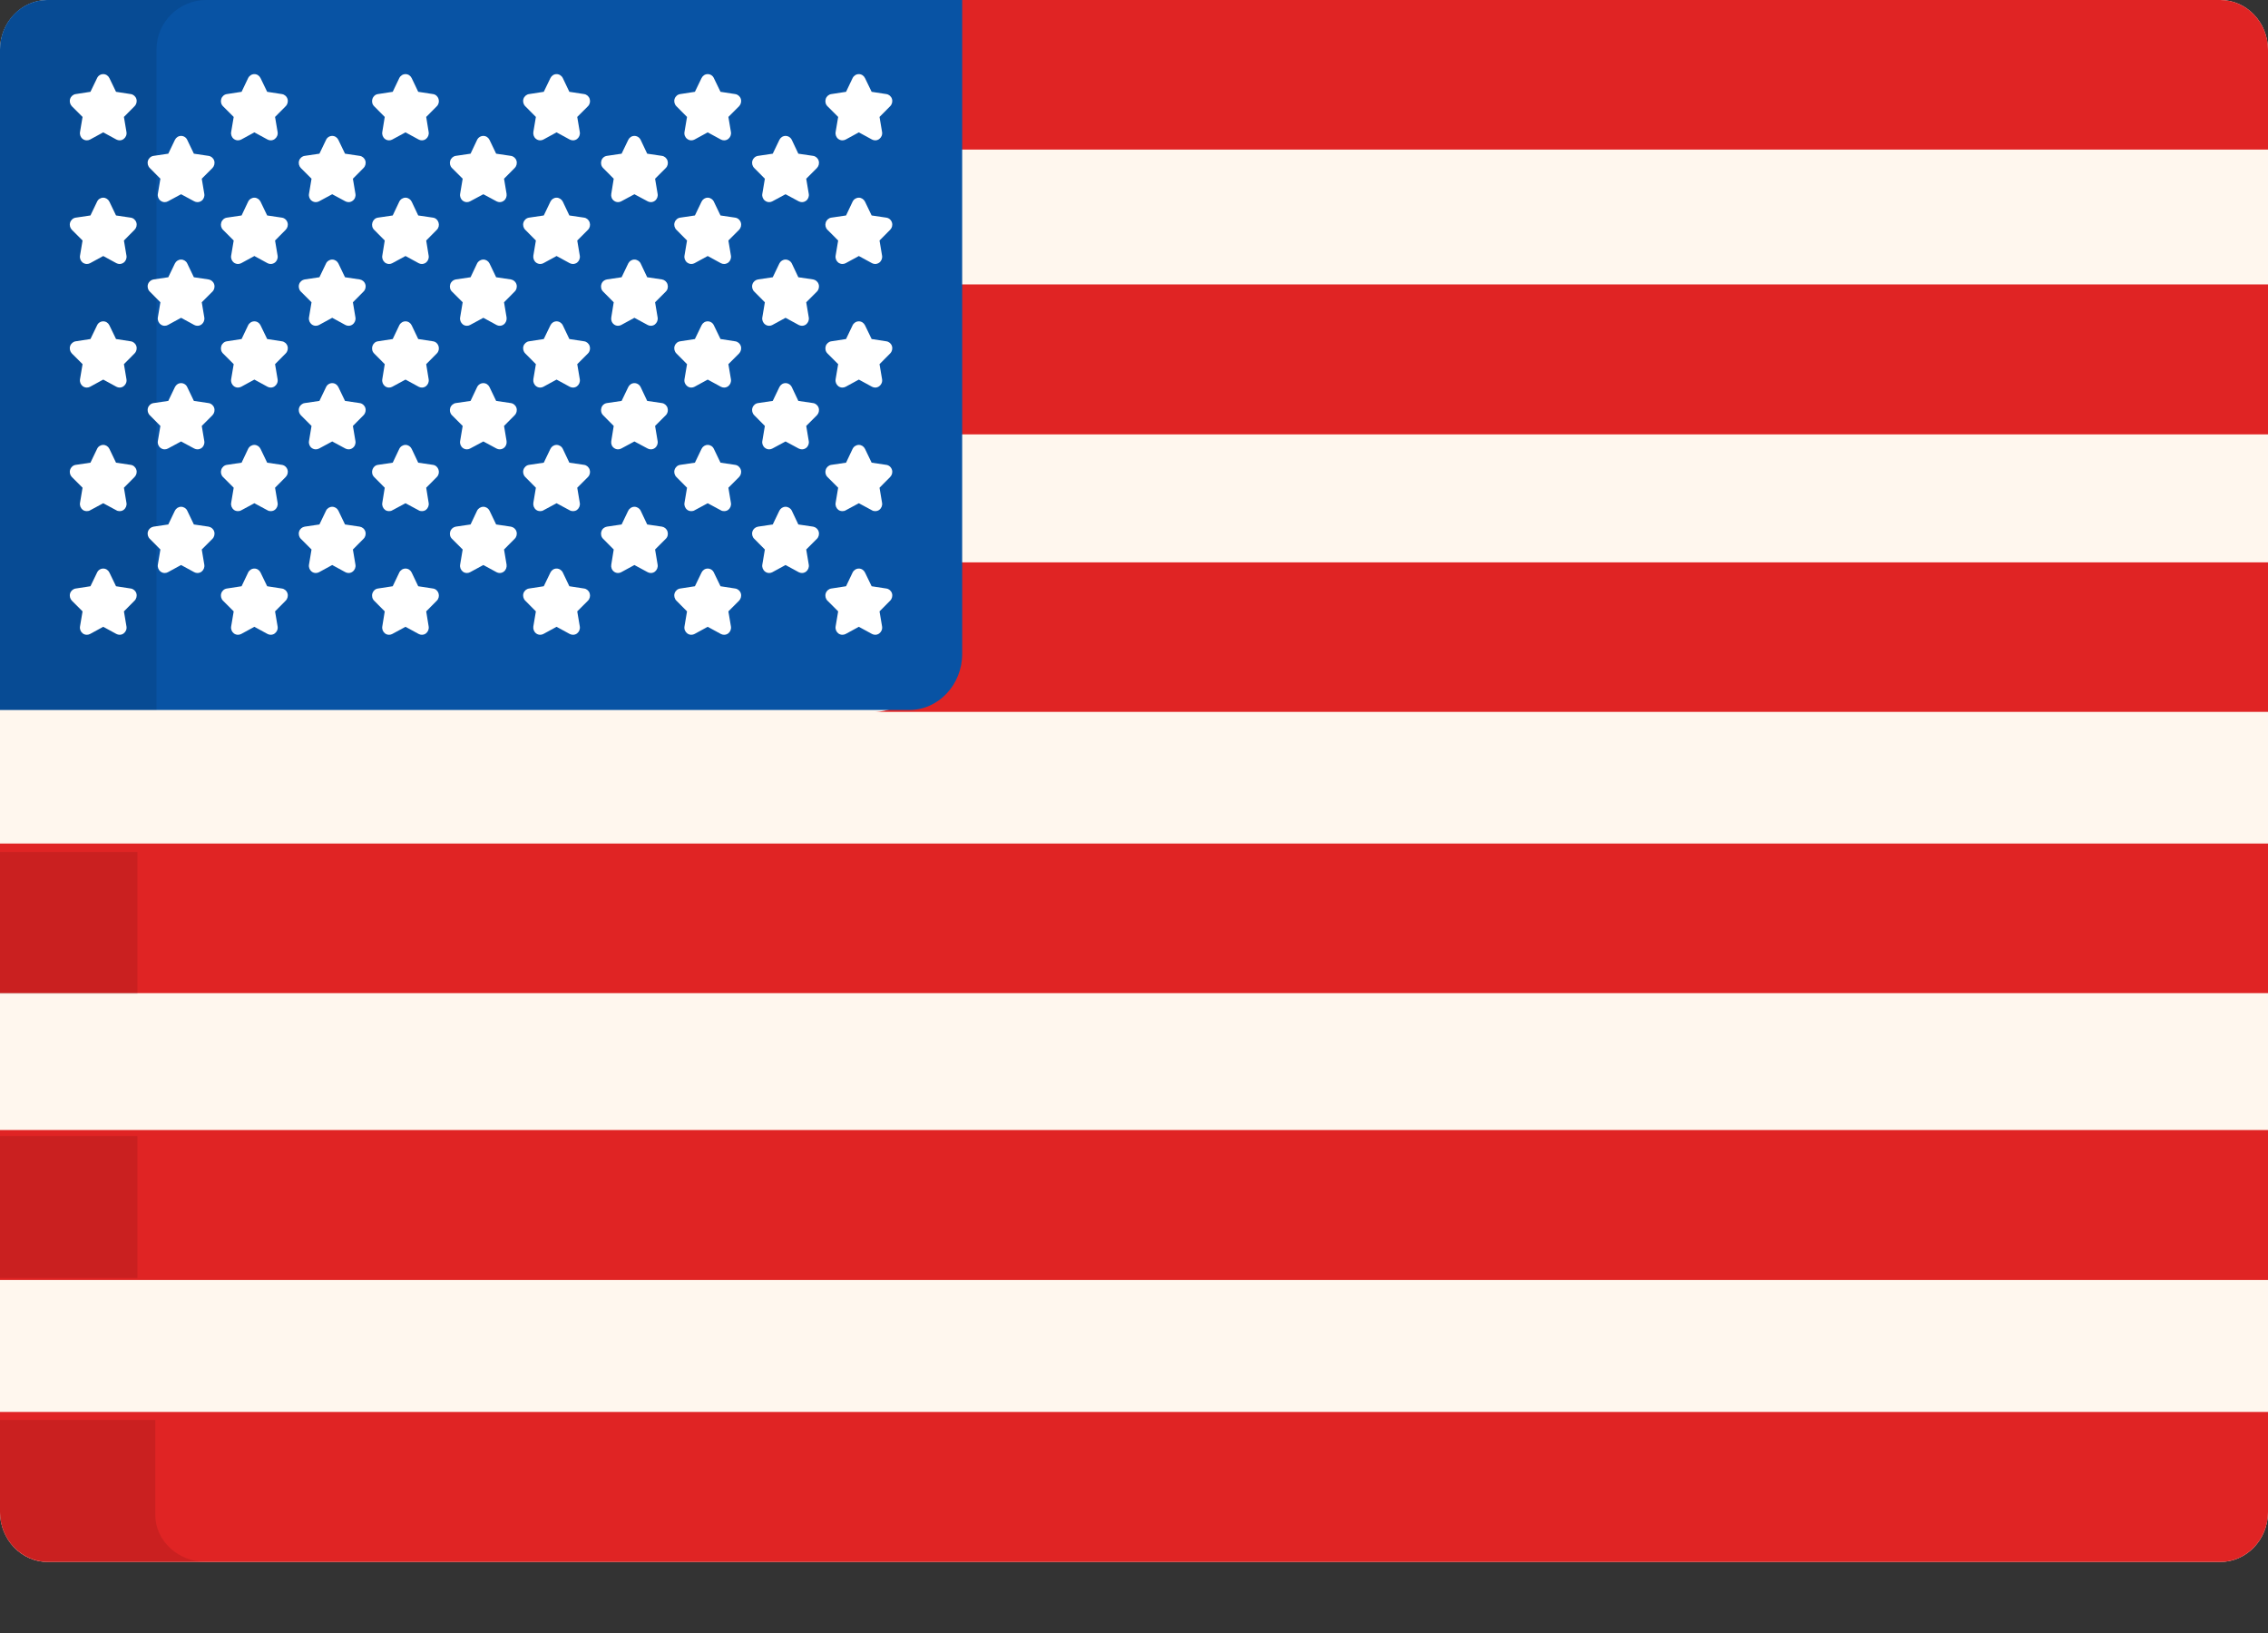 <?xml version="1.0" encoding="UTF-8"?>
<svg width="25px" height="18px" viewBox="0 0 25 18" version="1.1" xmlns="http://www.w3.org/2000/svg" xmlns:xlink="http://www.w3.org/1999/xlink">
    <rect x="0" y="0" width="25" height="18" fill="#333333" stroke="none"/>
    <!-- Generator: Sketch 50.2 (55047) - http://www.bohemiancoding.com/sketch -->
    <title>Group 12</title>
    <desc>Created with Sketch.</desc>
    <defs></defs>
    <g id="Page-1" stroke="none" stroke-width="1" fill="none" fill-rule="evenodd">
        <g id="Desktop-Copy-6" transform="translate(-1091, -626)" fill-rule="nonzero">
            <g id="Group-12" transform="translate(1091, 626)">
                <g id="united-states">
                    <path d="M25,16.668 C25,16.97 24.763,17.217 24.474,17.217 L0.526,17.217 C0.237,17.217 0,16.97 0,16.668 L0,0.549 C0,0.247 0.237,0 0.526,0 L24.474,0 C24.763,0 25,0.247 25,0.549 L25,16.668 Z" id="Shape" fill="#FFF7EE"></path>
                    <g id="Group" fill="#E02424">
                        <path d="M24.474,0 L10.223,0 L10.223,1.649 L25,1.649 L25,0.547 C25,0.246 24.763,0 24.474,0 Z" id="Shape"></path>
                        <path d="M10.223,6.198 L10.223,7.227 C10.223,7.568 9.956,7.847 9.63,7.847 L25,7.847 L25,6.199 L10.223,6.199 L10.223,6.198 Z" id="Shape"></path>
                        <rect id="Rectangle-path" x="0" y="9.298" width="25" height="1.649"></rect>
                    </g>
                    <rect id="Rectangle-path" fill="#000000" opacity="0.1" x="0" y="9.391" width="1.515" height="1.565"></rect>
                    <g id="Group" transform="translate(0, 3.13)" fill="#E02424">
                        <rect id="Rectangle-path" x="0" y="9.326" width="25" height="1.653"></rect>
                        <path d="M25,13.539 L25,12.433 L0,12.433 L0,13.539 C0,13.84 0.237,14.087 0.526,14.087 L24.474,14.087 C24.763,14.087 25,13.84 25,13.539 Z" id="Shape"></path>
                        <rect id="Rectangle-path" x="10.223" y="0.005" width="14.777" height="1.653"></rect>
                    </g>
                    <path d="M0.518,0 C0.233,0 0,0.245 0,0.545 L0,7.826 L10.023,7.826 C10.344,7.826 10.606,7.548 10.606,7.208 L10.606,0 L0.518,0 Z" id="Shape" fill="#0853A4"></path>
                    <path d="M2.273,0 L0.548,0 C0.246,0 0,0.245 0,0.545 L0,7.826 L1.725,7.826 L1.725,0.545 C1.725,0.245 1.972,0 2.273,0 Z" id="Shape" fill="#000000" opacity="0.1"></path>
                    <g id="Group" transform="translate(0.758, 0.783)" fill="#FFFFFF">
                        <path d="M1.419,1.445 C1.407,1.445 1.394,1.442 1.383,1.436 L1.238,1.358 L1.093,1.436 C1.082,1.442 1.07,1.445 1.057,1.445 C1.042,1.445 1.026,1.44 1.013,1.43 C0.989,1.413 0.977,1.383 0.982,1.354 L1.01,1.187 L0.893,1.069 C0.872,1.048 0.864,1.017 0.873,0.988 C0.882,0.96 0.906,0.939 0.935,0.935 L1.097,0.911 L1.17,0.759 C1.183,0.732 1.209,0.715 1.238,0.715 C1.267,0.715 1.294,0.732 1.306,0.759 L1.379,0.911 L1.541,0.935 C1.57,0.939 1.594,0.96 1.603,0.988 C1.612,1.017 1.604,1.048 1.584,1.069 L1.466,1.187 L1.494,1.354 C1.499,1.383 1.487,1.413 1.464,1.43 C1.45,1.44 1.435,1.445 1.419,1.445 Z" id="Shape"></path>
                        <path d="M1.419,2.808 C1.407,2.808 1.394,2.805 1.383,2.799 L1.238,2.72 L1.093,2.799 C1.082,2.805 1.07,2.808 1.057,2.808 C1.042,2.808 1.026,2.803 1.013,2.793 C0.989,2.775 0.977,2.745 0.982,2.716 L1.01,2.549 L0.893,2.431 C0.872,2.411 0.864,2.379 0.873,2.351 C0.882,2.322 0.906,2.302 0.935,2.297 L1.097,2.273 L1.17,2.121 C1.183,2.095 1.209,2.078 1.238,2.078 C1.267,2.078 1.294,2.095 1.306,2.121 L1.379,2.273 L1.541,2.297 C1.57,2.302 1.594,2.322 1.603,2.351 C1.612,2.379 1.604,2.411 1.584,2.431 L1.466,2.549 L1.494,2.716 C1.499,2.745 1.487,2.775 1.464,2.793 C1.45,2.803 1.435,2.808 1.419,2.808 Z" id="Shape"></path>
                        <path d="M1.419,4.17 C1.407,4.17 1.394,4.167 1.383,4.161 L1.238,4.083 L1.093,4.161 C1.082,4.167 1.07,4.17 1.057,4.17 C1.042,4.17 1.026,4.165 1.013,4.155 C0.989,4.138 0.977,4.108 0.982,4.079 L1.01,3.912 L0.893,3.794 C0.872,3.773 0.864,3.742 0.873,3.713 C0.882,3.685 0.906,3.664 0.935,3.66 L1.097,3.636 L1.17,3.484 C1.183,3.457 1.209,3.44 1.238,3.44 C1.267,3.44 1.294,3.457 1.306,3.484 L1.379,3.636 L1.541,3.66 C1.57,3.664 1.594,3.685 1.603,3.713 C1.612,3.742 1.604,3.773 1.584,3.794 L1.466,3.912 L1.494,4.079 C1.499,4.108 1.487,4.138 1.464,4.155 C1.45,4.165 1.435,4.17 1.419,4.17 Z" id="Shape"></path>
                        <path d="M1.419,5.533 C1.407,5.533 1.394,5.53 1.383,5.524 L1.238,5.445 L1.093,5.524 C1.082,5.53 1.07,5.533 1.057,5.533 C1.042,5.533 1.026,5.528 1.013,5.518 C0.989,5.5 0.977,5.47 0.982,5.441 L1.01,5.274 L0.893,5.156 C0.872,5.136 0.864,5.104 0.873,5.076 C0.882,5.047 0.906,5.027 0.935,5.022 L1.097,4.998 L1.17,4.846 C1.183,4.82 1.209,4.803 1.238,4.803 C1.267,4.803 1.294,4.82 1.306,4.846 L1.379,4.998 L1.541,5.022 C1.57,5.027 1.594,5.047 1.603,5.076 C1.612,5.104 1.604,5.136 1.584,5.156 L1.466,5.274 L1.494,5.441 C1.499,5.47 1.487,5.5 1.464,5.518 C1.45,5.528 1.435,5.533 1.419,5.533 Z" id="Shape"></path>
                        <path d="M0.561,0.764 C0.549,0.764 0.536,0.761 0.525,0.755 L0.38,0.676 L0.235,0.755 C0.224,0.761 0.211,0.764 0.199,0.764 C0.183,0.764 0.168,0.759 0.154,0.749 C0.131,0.732 0.119,0.702 0.124,0.672 L0.152,0.506 L0.034,0.388 C0.014,0.367 0.006,0.336 0.015,0.307 C0.024,0.279 0.048,0.258 0.077,0.254 L0.239,0.229 L0.312,0.078 C0.324,0.051 0.351,0.034 0.38,0.034 C0.409,0.034 0.435,0.051 0.448,0.078 L0.521,0.229 L0.683,0.254 C0.712,0.258 0.736,0.279 0.745,0.307 C0.754,0.336 0.746,0.367 0.725,0.388 L0.608,0.506 L0.636,0.672 C0.641,0.702 0.629,0.731 0.605,0.749 C0.592,0.759 0.576,0.764 0.561,0.764 Z" id="Shape"></path>
                        <path d="M0.561,2.127 C0.549,2.127 0.536,2.124 0.525,2.118 L0.38,2.039 L0.235,2.118 C0.224,2.124 0.211,2.127 0.199,2.127 C0.183,2.127 0.168,2.121 0.154,2.112 C0.131,2.094 0.119,2.064 0.124,2.035 L0.152,1.868 L0.034,1.75 C0.014,1.729 0.006,1.698 0.015,1.67 C0.024,1.641 0.048,1.62 0.077,1.616 L0.239,1.592 L0.312,1.44 C0.324,1.413 0.351,1.396 0.38,1.396 C0.409,1.396 0.435,1.414 0.448,1.44 L0.521,1.592 L0.683,1.616 C0.712,1.62 0.736,1.641 0.745,1.67 C0.754,1.698 0.746,1.729 0.725,1.75 L0.608,1.868 L0.636,2.035 C0.641,2.064 0.629,2.094 0.605,2.112 C0.592,2.121 0.576,2.127 0.561,2.127 Z" id="Shape"></path>
                        <path d="M0.561,3.489 C0.549,3.489 0.536,3.486 0.525,3.48 L0.38,3.401 L0.235,3.48 C0.224,3.486 0.211,3.489 0.199,3.489 C0.183,3.489 0.168,3.484 0.154,3.474 C0.131,3.456 0.119,3.427 0.124,3.397 L0.152,3.231 L0.034,3.113 C0.014,3.092 0.006,3.061 0.015,3.032 C0.024,3.004 0.048,2.983 0.077,2.979 L0.239,2.954 L0.312,2.803 C0.324,2.776 0.351,2.759 0.38,2.759 C0.409,2.759 0.435,2.776 0.448,2.803 L0.521,2.954 L0.683,2.979 C0.712,2.983 0.736,3.004 0.745,3.032 C0.754,3.061 0.746,3.092 0.725,3.113 L0.608,3.231 L0.636,3.397 C0.641,3.427 0.629,3.456 0.605,3.474 C0.592,3.484 0.576,3.489 0.561,3.489 Z" id="Shape"></path>
                        <path d="M0.561,4.851 C0.549,4.851 0.536,4.849 0.525,4.842 L0.38,4.764 L0.235,4.842 C0.224,4.849 0.211,4.851 0.199,4.851 C0.183,4.851 0.168,4.847 0.154,4.837 C0.131,4.819 0.119,4.789 0.124,4.76 L0.152,4.593 L0.034,4.475 C0.014,4.454 0.006,4.423 0.015,4.395 C0.024,4.366 0.048,4.345 0.077,4.341 L0.239,4.317 L0.312,4.165 C0.324,4.138 0.351,4.121 0.38,4.121 C0.409,4.121 0.435,4.138 0.448,4.165 L0.521,4.317 L0.683,4.341 C0.712,4.345 0.736,4.366 0.745,4.395 C0.754,4.423 0.746,4.454 0.725,4.475 L0.608,4.593 L0.636,4.76 C0.641,4.789 0.629,4.819 0.605,4.837 C0.592,4.847 0.576,4.851 0.561,4.851 Z" id="Shape"></path>
                        <path d="M0.561,6.214 C0.549,6.214 0.536,6.211 0.525,6.205 L0.38,6.126 L0.235,6.205 C0.224,6.211 0.211,6.214 0.199,6.214 C0.183,6.214 0.168,6.209 0.154,6.199 C0.131,6.181 0.119,6.152 0.124,6.122 L0.152,5.956 L0.034,5.838 C0.014,5.817 0.006,5.785 0.015,5.757 C0.024,5.729 0.048,5.708 0.077,5.704 L0.239,5.679 L0.312,5.528 C0.324,5.501 0.351,5.484 0.38,5.484 C0.409,5.484 0.435,5.501 0.448,5.528 L0.521,5.679 L0.683,5.704 C0.712,5.708 0.736,5.729 0.745,5.757 C0.754,5.785 0.746,5.817 0.725,5.838 L0.608,5.956 L0.636,6.122 C0.641,6.152 0.629,6.181 0.605,6.199 C0.592,6.209 0.576,6.214 0.561,6.214 Z" id="Shape"></path>
                        <path d="M3.085,1.445 C3.072,1.445 3.06,1.442 3.049,1.436 L2.904,1.358 L2.759,1.436 C2.748,1.442 2.735,1.445 2.723,1.445 C2.707,1.445 2.692,1.44 2.678,1.43 C2.655,1.413 2.643,1.383 2.648,1.354 L2.676,1.187 L2.558,1.069 C2.538,1.048 2.53,1.017 2.539,0.988 C2.548,0.96 2.572,0.939 2.601,0.935 L2.763,0.911 L2.836,0.759 C2.848,0.732 2.875,0.715 2.904,0.715 C2.933,0.715 2.959,0.732 2.972,0.759 L3.045,0.911 L3.207,0.935 C3.236,0.939 3.26,0.96 3.269,0.988 C3.278,1.017 3.27,1.048 3.249,1.069 L3.132,1.187 L3.16,1.354 C3.165,1.383 3.153,1.413 3.129,1.43 C3.116,1.44 3.1,1.445 3.085,1.445 Z" id="Shape"></path>
                        <path d="M3.085,2.808 C3.072,2.808 3.06,2.805 3.049,2.799 L2.904,2.72 L2.759,2.799 C2.748,2.805 2.735,2.808 2.723,2.808 C2.707,2.808 2.692,2.803 2.678,2.793 C2.655,2.775 2.643,2.745 2.648,2.716 L2.676,2.549 L2.558,2.431 C2.538,2.411 2.53,2.379 2.539,2.351 C2.548,2.322 2.572,2.302 2.601,2.297 L2.763,2.273 L2.836,2.121 C2.848,2.095 2.875,2.078 2.904,2.078 C2.933,2.078 2.959,2.095 2.972,2.121 L3.045,2.273 L3.207,2.297 C3.236,2.302 3.26,2.322 3.269,2.351 C3.278,2.379 3.27,2.411 3.249,2.431 L3.132,2.549 L3.16,2.716 C3.165,2.745 3.153,2.775 3.129,2.793 C3.116,2.803 3.1,2.808 3.085,2.808 Z" id="Shape"></path>
                        <path d="M3.085,4.17 C3.072,4.17 3.06,4.167 3.049,4.161 L2.904,4.083 L2.759,4.161 C2.748,4.167 2.735,4.17 2.723,4.17 C2.707,4.17 2.692,4.165 2.678,4.155 C2.655,4.138 2.643,4.108 2.648,4.079 L2.676,3.912 L2.558,3.794 C2.538,3.773 2.53,3.742 2.539,3.713 C2.548,3.685 2.572,3.664 2.601,3.66 L2.763,3.636 L2.836,3.484 C2.848,3.457 2.875,3.44 2.904,3.44 C2.933,3.44 2.959,3.457 2.972,3.484 L3.045,3.636 L3.207,3.66 C3.236,3.664 3.26,3.685 3.269,3.713 C3.278,3.742 3.27,3.773 3.249,3.794 L3.132,3.912 L3.16,4.079 C3.165,4.108 3.153,4.138 3.129,4.155 C3.116,4.165 3.1,4.17 3.085,4.17 Z" id="Shape"></path>
                        <path d="M3.085,5.533 C3.072,5.533 3.06,5.53 3.049,5.524 L2.904,5.445 L2.759,5.524 C2.748,5.53 2.735,5.533 2.723,5.533 C2.707,5.533 2.692,5.528 2.678,5.518 C2.655,5.5 2.643,5.47 2.648,5.441 L2.676,5.274 L2.558,5.156 C2.538,5.136 2.53,5.104 2.539,5.076 C2.548,5.047 2.572,5.027 2.601,5.022 L2.763,4.998 L2.836,4.846 C2.848,4.82 2.875,4.803 2.904,4.803 C2.933,4.803 2.959,4.82 2.972,4.846 L3.045,4.998 L3.207,5.022 C3.236,5.027 3.26,5.047 3.269,5.076 C3.278,5.104 3.27,5.136 3.249,5.156 L3.132,5.274 L3.16,5.441 C3.165,5.47 3.153,5.5 3.129,5.518 C3.116,5.528 3.1,5.533 3.085,5.533 Z" id="Shape"></path>
                        <path d="M2.226,0.764 C2.214,0.764 2.202,0.761 2.191,0.755 L2.046,0.676 L1.901,0.755 C1.889,0.761 1.877,0.764 1.865,0.764 C1.849,0.764 1.834,0.759 1.82,0.749 C1.797,0.732 1.785,0.702 1.79,0.672 L1.818,0.506 L1.7,0.388 C1.679,0.367 1.672,0.336 1.681,0.307 C1.69,0.279 1.714,0.258 1.743,0.254 L1.905,0.229 L1.977,0.078 C1.99,0.051 2.017,0.034 2.046,0.034 C2.075,0.034 2.101,0.051 2.114,0.078 L2.187,0.229 L2.349,0.254 C2.378,0.258 2.402,0.279 2.411,0.307 C2.42,0.336 2.412,0.367 2.391,0.388 L2.274,0.506 L2.302,0.672 C2.307,0.702 2.295,0.731 2.271,0.749 C2.258,0.759 2.242,0.764 2.226,0.764 Z" id="Shape"></path>
                        <path d="M2.226,2.127 C2.214,2.127 2.202,2.124 2.191,2.118 L2.046,2.039 L1.901,2.118 C1.889,2.124 1.877,2.127 1.865,2.127 C1.849,2.127 1.834,2.121 1.82,2.112 C1.797,2.094 1.785,2.064 1.79,2.035 L1.818,1.868 L1.7,1.75 C1.679,1.729 1.672,1.698 1.681,1.67 C1.69,1.641 1.714,1.62 1.743,1.616 L1.905,1.592 L1.977,1.44 C1.99,1.413 2.017,1.396 2.046,1.396 C2.075,1.396 2.101,1.414 2.114,1.44 L2.187,1.592 L2.349,1.616 C2.378,1.62 2.402,1.641 2.411,1.67 C2.42,1.698 2.412,1.729 2.391,1.75 L2.274,1.868 L2.302,2.035 C2.307,2.064 2.295,2.094 2.271,2.112 C2.258,2.121 2.242,2.127 2.226,2.127 Z" id="Shape"></path>
                        <path d="M2.226,3.489 C2.214,3.489 2.202,3.486 2.191,3.48 L2.046,3.401 L1.901,3.48 C1.889,3.486 1.877,3.489 1.865,3.489 C1.849,3.489 1.834,3.484 1.82,3.474 C1.797,3.456 1.785,3.427 1.79,3.397 L1.818,3.231 L1.7,3.113 C1.679,3.092 1.672,3.061 1.681,3.032 C1.69,3.004 1.714,2.983 1.743,2.979 L1.905,2.954 L1.977,2.803 C1.99,2.776 2.017,2.759 2.046,2.759 C2.075,2.759 2.101,2.776 2.114,2.803 L2.187,2.954 L2.349,2.979 C2.378,2.983 2.402,3.004 2.411,3.032 C2.42,3.061 2.412,3.092 2.391,3.113 L2.274,3.231 L2.302,3.397 C2.307,3.427 2.295,3.456 2.271,3.474 C2.258,3.484 2.242,3.489 2.226,3.489 Z" id="Shape"></path>
                        <path d="M2.226,4.851 C2.214,4.851 2.202,4.849 2.191,4.842 L2.046,4.764 L1.901,4.842 C1.889,4.849 1.877,4.851 1.865,4.851 C1.849,4.851 1.834,4.847 1.82,4.837 C1.797,4.819 1.785,4.789 1.79,4.76 L1.818,4.593 L1.7,4.475 C1.679,4.454 1.672,4.423 1.681,4.395 C1.69,4.366 1.714,4.345 1.743,4.341 L1.905,4.317 L1.977,4.165 C1.99,4.138 2.017,4.121 2.046,4.121 C2.075,4.121 2.101,4.138 2.114,4.165 L2.187,4.317 L2.349,4.341 C2.378,4.345 2.402,4.366 2.411,4.395 C2.42,4.423 2.412,4.454 2.391,4.475 L2.274,4.593 L2.302,4.76 C2.307,4.789 2.295,4.819 2.271,4.837 C2.258,4.847 2.242,4.851 2.226,4.851 Z" id="Shape"></path>
                        <path d="M2.226,6.214 C2.214,6.214 2.202,6.211 2.191,6.205 L2.046,6.126 L1.901,6.205 C1.889,6.211 1.877,6.214 1.865,6.214 C1.849,6.214 1.834,6.209 1.82,6.199 C1.797,6.181 1.785,6.152 1.79,6.122 L1.818,5.956 L1.7,5.838 C1.679,5.817 1.672,5.785 1.681,5.757 C1.69,5.729 1.714,5.708 1.743,5.704 L1.905,5.679 L1.977,5.528 C1.99,5.501 2.017,5.484 2.046,5.484 C2.075,5.484 2.101,5.501 2.114,5.528 L2.187,5.679 L2.349,5.704 C2.378,5.708 2.402,5.729 2.411,5.757 C2.42,5.785 2.412,5.817 2.391,5.838 L2.274,5.956 L2.302,6.122 C2.307,6.152 2.295,6.181 2.271,6.199 C2.258,6.209 2.242,6.214 2.226,6.214 Z" id="Shape"></path>
                        <path d="M4.75,1.445 C4.738,1.445 4.726,1.442 4.715,1.436 L4.57,1.358 L4.424,1.436 C4.413,1.442 4.401,1.445 4.389,1.445 C4.373,1.445 4.357,1.44 4.344,1.43 C4.321,1.413 4.309,1.383 4.314,1.354 L4.342,1.187 L4.224,1.069 C4.203,1.048 4.196,1.017 4.205,0.988 C4.214,0.96 4.238,0.939 4.266,0.935 L4.429,0.911 L4.501,0.759 C4.514,0.732 4.541,0.715 4.57,0.715 C4.599,0.715 4.625,0.732 4.638,0.759 L4.711,0.911 L4.873,0.935 C4.902,0.939 4.926,0.96 4.935,0.988 C4.944,1.017 4.936,1.048 4.915,1.069 L4.798,1.187 L4.826,1.354 C4.83,1.383 4.819,1.413 4.795,1.43 C4.782,1.44 4.766,1.445 4.75,1.445 Z" id="Shape"></path>
                        <path d="M4.75,2.808 C4.738,2.808 4.726,2.805 4.715,2.799 L4.57,2.72 L4.424,2.799 C4.413,2.805 4.401,2.808 4.389,2.808 C4.373,2.808 4.357,2.803 4.344,2.793 C4.321,2.775 4.309,2.745 4.314,2.716 L4.342,2.549 L4.224,2.431 C4.203,2.411 4.196,2.379 4.205,2.351 C4.214,2.322 4.238,2.302 4.266,2.297 L4.429,2.273 L4.501,2.121 C4.514,2.095 4.541,2.078 4.57,2.078 C4.599,2.078 4.625,2.095 4.638,2.121 L4.711,2.273 L4.873,2.297 C4.902,2.302 4.926,2.322 4.935,2.351 C4.944,2.379 4.936,2.411 4.915,2.431 L4.798,2.549 L4.826,2.716 C4.83,2.745 4.819,2.775 4.795,2.793 C4.782,2.803 4.766,2.808 4.75,2.808 Z" id="Shape"></path>
                        <path d="M4.75,4.17 C4.738,4.17 4.726,4.167 4.715,4.161 L4.57,4.083 L4.424,4.161 C4.413,4.167 4.401,4.17 4.389,4.17 C4.373,4.17 4.357,4.165 4.344,4.155 C4.321,4.138 4.309,4.108 4.314,4.079 L4.342,3.912 L4.224,3.794 C4.203,3.773 4.196,3.742 4.205,3.713 C4.214,3.685 4.238,3.664 4.266,3.66 L4.429,3.636 L4.501,3.484 C4.514,3.457 4.541,3.44 4.57,3.44 C4.599,3.44 4.625,3.457 4.638,3.484 L4.711,3.636 L4.873,3.66 C4.902,3.664 4.926,3.685 4.935,3.713 C4.944,3.742 4.936,3.773 4.915,3.794 L4.798,3.912 L4.826,4.079 C4.83,4.108 4.819,4.138 4.795,4.155 C4.782,4.165 4.766,4.17 4.75,4.17 Z" id="Shape"></path>
                        <path d="M4.75,5.533 C4.738,5.533 4.726,5.53 4.715,5.524 L4.57,5.445 L4.424,5.524 C4.413,5.53 4.401,5.533 4.389,5.533 C4.373,5.533 4.357,5.528 4.344,5.518 C4.321,5.5 4.309,5.47 4.314,5.441 L4.342,5.274 L4.224,5.156 C4.203,5.136 4.196,5.104 4.205,5.076 C4.214,5.047 4.238,5.027 4.266,5.022 L4.429,4.998 L4.501,4.846 C4.514,4.82 4.541,4.803 4.57,4.803 C4.599,4.803 4.625,4.82 4.638,4.846 L4.711,4.998 L4.873,5.022 C4.902,5.027 4.926,5.047 4.935,5.076 C4.944,5.104 4.936,5.136 4.915,5.156 L4.798,5.274 L4.826,5.441 C4.83,5.47 4.819,5.5 4.795,5.518 C4.782,5.528 4.766,5.533 4.75,5.533 Z" id="Shape"></path>
                        <path d="M3.892,0.764 C3.88,0.764 3.868,0.761 3.857,0.755 L3.712,0.676 L3.566,0.755 C3.555,0.761 3.543,0.764 3.531,0.764 C3.515,0.764 3.499,0.759 3.486,0.749 C3.463,0.732 3.451,0.702 3.456,0.672 L3.483,0.506 L3.366,0.388 C3.345,0.367 3.338,0.336 3.347,0.307 C3.356,0.279 3.379,0.258 3.408,0.254 L3.571,0.229 L3.643,0.078 C3.656,0.051 3.683,0.034 3.712,0.034 C3.741,0.034 3.767,0.051 3.78,0.078 L3.852,0.229 L4.015,0.254 C4.044,0.258 4.067,0.279 4.076,0.307 C4.085,0.336 4.078,0.367 4.057,0.388 L3.94,0.506 L3.967,0.672 C3.972,0.702 3.96,0.731 3.937,0.749 C3.924,0.759 3.908,0.764 3.892,0.764 Z" id="Shape"></path>
                        <path d="M3.892,2.127 C3.88,2.127 3.868,2.124 3.857,2.118 L3.712,2.039 L3.566,2.118 C3.555,2.124 3.543,2.127 3.531,2.127 C3.515,2.127 3.499,2.121 3.486,2.112 C3.463,2.094 3.451,2.064 3.456,2.035 L3.483,1.868 L3.366,1.75 C3.345,1.729 3.338,1.698 3.347,1.67 C3.356,1.641 3.379,1.62 3.408,1.616 L3.571,1.592 L3.643,1.44 C3.656,1.413 3.683,1.396 3.712,1.396 C3.741,1.396 3.767,1.414 3.78,1.44 L3.852,1.592 L4.015,1.616 C4.044,1.62 4.067,1.641 4.076,1.67 C4.085,1.698 4.078,1.729 4.057,1.75 L3.94,1.868 L3.967,2.035 C3.972,2.064 3.96,2.094 3.937,2.112 C3.924,2.121 3.908,2.127 3.892,2.127 Z" id="Shape"></path>
                        <path d="M3.892,3.489 C3.88,3.489 3.868,3.486 3.857,3.48 L3.712,3.401 L3.566,3.48 C3.555,3.486 3.543,3.489 3.531,3.489 C3.515,3.489 3.499,3.484 3.486,3.474 C3.463,3.456 3.451,3.427 3.456,3.397 L3.483,3.231 L3.366,3.113 C3.345,3.092 3.338,3.061 3.347,3.032 C3.356,3.004 3.379,2.983 3.408,2.979 L3.571,2.954 L3.643,2.803 C3.656,2.776 3.683,2.759 3.712,2.759 C3.741,2.759 3.767,2.776 3.78,2.803 L3.852,2.954 L4.015,2.979 C4.044,2.983 4.067,3.004 4.076,3.032 C4.085,3.061 4.078,3.092 4.057,3.113 L3.94,3.231 L3.967,3.397 C3.972,3.427 3.96,3.456 3.937,3.474 C3.924,3.484 3.908,3.489 3.892,3.489 Z" id="Shape"></path>
                        <path d="M3.892,4.851 C3.88,4.851 3.868,4.849 3.857,4.842 L3.712,4.764 L3.566,4.842 C3.555,4.849 3.543,4.851 3.531,4.851 C3.515,4.851 3.499,4.847 3.486,4.837 C3.463,4.819 3.451,4.789 3.456,4.76 L3.483,4.593 L3.366,4.475 C3.345,4.454 3.338,4.423 3.347,4.395 C3.356,4.366 3.379,4.345 3.408,4.341 L3.571,4.317 L3.643,4.165 C3.656,4.138 3.683,4.121 3.712,4.121 C3.741,4.121 3.767,4.138 3.78,4.165 L3.852,4.317 L4.015,4.341 C4.044,4.345 4.067,4.366 4.076,4.395 C4.085,4.423 4.078,4.454 4.057,4.475 L3.94,4.593 L3.967,4.76 C3.972,4.789 3.96,4.819 3.937,4.837 C3.924,4.847 3.908,4.851 3.892,4.851 Z" id="Shape"></path>
                        <path d="M3.892,6.214 C3.88,6.214 3.868,6.211 3.857,6.205 L3.712,6.126 L3.566,6.205 C3.555,6.211 3.543,6.214 3.531,6.214 C3.515,6.214 3.499,6.209 3.486,6.199 C3.463,6.181 3.451,6.152 3.456,6.122 L3.483,5.956 L3.366,5.838 C3.345,5.817 3.338,5.785 3.347,5.757 C3.356,5.729 3.379,5.708 3.408,5.704 L3.571,5.679 L3.643,5.528 C3.656,5.501 3.683,5.484 3.712,5.484 C3.741,5.484 3.767,5.501 3.78,5.528 L3.852,5.679 L4.015,5.704 C4.044,5.708 4.067,5.729 4.076,5.757 C4.085,5.785 4.078,5.817 4.057,5.838 L3.94,5.956 L3.967,6.122 C3.972,6.152 3.96,6.181 3.937,6.199 C3.924,6.209 3.908,6.214 3.892,6.214 Z" id="Shape"></path>
                        <path d="M6.416,1.445 C6.404,1.445 6.392,1.442 6.381,1.436 L6.235,1.358 L6.09,1.436 C6.079,1.442 6.067,1.445 6.055,1.445 C6.039,1.445 6.023,1.44 6.01,1.43 C5.986,1.413 5.975,1.383 5.98,1.354 L6.007,1.187 L5.89,1.069 C5.869,1.048 5.862,1.017 5.871,0.988 C5.879,0.96 5.903,0.939 5.932,0.935 L6.094,0.911 L6.167,0.759 C6.18,0.732 6.206,0.715 6.235,0.715 C6.264,0.715 6.291,0.732 6.304,0.759 L6.376,0.911 L6.539,0.935 C6.567,0.939 6.591,0.96 6.6,0.988 C6.609,1.017 6.602,1.048 6.581,1.069 L6.463,1.187 L6.491,1.354 C6.496,1.383 6.484,1.413 6.461,1.43 C6.448,1.44 6.432,1.445 6.416,1.445 Z" id="Shape"></path>
                        <path d="M6.416,2.808 C6.404,2.808 6.392,2.805 6.381,2.799 L6.235,2.72 L6.09,2.799 C6.079,2.805 6.067,2.808 6.055,2.808 C6.039,2.808 6.023,2.803 6.01,2.793 C5.986,2.775 5.975,2.745 5.98,2.716 L6.007,2.549 L5.89,2.431 C5.869,2.411 5.862,2.379 5.871,2.351 C5.879,2.322 5.903,2.302 5.932,2.297 L6.094,2.273 L6.167,2.121 C6.18,2.095 6.206,2.078 6.235,2.078 C6.264,2.078 6.291,2.095 6.304,2.121 L6.376,2.273 L6.539,2.297 C6.567,2.302 6.591,2.322 6.6,2.351 C6.609,2.379 6.602,2.411 6.581,2.431 L6.463,2.549 L6.491,2.716 C6.496,2.745 6.484,2.775 6.461,2.793 C6.448,2.803 6.432,2.808 6.416,2.808 Z" id="Shape"></path>
                        <path d="M6.416,4.17 C6.404,4.17 6.392,4.167 6.381,4.161 L6.235,4.083 L6.09,4.161 C6.079,4.167 6.067,4.17 6.055,4.17 C6.039,4.17 6.023,4.165 6.01,4.155 C5.986,4.138 5.975,4.108 5.98,4.079 L6.007,3.912 L5.89,3.794 C5.869,3.773 5.862,3.742 5.871,3.713 C5.879,3.685 5.903,3.664 5.932,3.66 L6.094,3.636 L6.167,3.484 C6.18,3.457 6.206,3.44 6.235,3.44 C6.264,3.44 6.291,3.457 6.304,3.484 L6.376,3.636 L6.539,3.66 C6.567,3.664 6.591,3.685 6.6,3.713 C6.609,3.742 6.602,3.773 6.581,3.794 L6.463,3.912 L6.491,4.079 C6.496,4.108 6.484,4.138 6.461,4.155 C6.448,4.165 6.432,4.17 6.416,4.17 Z" id="Shape"></path>
                        <path d="M6.416,5.533 C6.404,5.533 6.392,5.53 6.381,5.524 L6.235,5.445 L6.09,5.524 C6.079,5.53 6.067,5.533 6.055,5.533 C6.039,5.533 6.023,5.528 6.01,5.518 C5.986,5.5 5.975,5.47 5.98,5.441 L6.007,5.274 L5.89,5.156 C5.869,5.136 5.862,5.104 5.871,5.076 C5.879,5.047 5.903,5.027 5.932,5.022 L6.094,4.998 L6.167,4.846 C6.18,4.82 6.206,4.803 6.235,4.803 C6.264,4.803 6.291,4.82 6.304,4.846 L6.376,4.998 L6.539,5.022 C6.567,5.027 6.591,5.047 6.6,5.076 C6.609,5.104 6.602,5.136 6.581,5.156 L6.463,5.274 L6.491,5.441 C6.496,5.47 6.484,5.5 6.461,5.518 C6.448,5.528 6.432,5.533 6.416,5.533 Z" id="Shape"></path>
                        <path d="M5.558,0.764 C5.546,0.764 5.534,0.761 5.522,0.755 L5.377,0.676 L5.232,0.755 C5.221,0.761 5.209,0.764 5.197,0.764 C5.181,0.764 5.165,0.759 5.152,0.749 C5.128,0.732 5.117,0.702 5.121,0.672 L5.149,0.506 L5.032,0.388 C5.011,0.367 5.003,0.336 5.012,0.307 C5.021,0.279 5.045,0.258 5.074,0.254 L5.236,0.229 L5.309,0.078 C5.322,0.051 5.348,0.034 5.377,0.034 C5.406,0.034 5.433,0.051 5.446,0.078 L5.518,0.229 L5.681,0.254 C5.709,0.258 5.733,0.279 5.742,0.307 C5.751,0.336 5.744,0.367 5.723,0.388 L5.605,0.506 L5.633,0.672 C5.638,0.702 5.626,0.731 5.603,0.749 C5.59,0.759 5.574,0.764 5.558,0.764 Z" id="Shape"></path>
                        <path d="M5.558,2.127 C5.546,2.127 5.534,2.124 5.522,2.118 L5.377,2.039 L5.232,2.118 C5.221,2.124 5.209,2.127 5.197,2.127 C5.181,2.127 5.165,2.121 5.152,2.112 C5.128,2.094 5.117,2.064 5.121,2.035 L5.149,1.868 L5.032,1.75 C5.011,1.729 5.003,1.698 5.012,1.67 C5.021,1.641 5.045,1.62 5.074,1.616 L5.236,1.592 L5.309,1.44 C5.322,1.413 5.348,1.396 5.377,1.396 C5.406,1.396 5.433,1.414 5.446,1.44 L5.518,1.592 L5.681,1.616 C5.709,1.62 5.733,1.641 5.742,1.67 C5.751,1.698 5.744,1.729 5.723,1.75 L5.605,1.868 L5.633,2.035 C5.638,2.064 5.626,2.094 5.603,2.112 C5.59,2.121 5.574,2.127 5.558,2.127 Z" id="Shape"></path>
                        <path d="M5.558,3.489 C5.546,3.489 5.534,3.486 5.522,3.48 L5.377,3.401 L5.232,3.48 C5.221,3.486 5.209,3.489 5.197,3.489 C5.181,3.489 5.165,3.484 5.152,3.474 C5.128,3.456 5.117,3.427 5.121,3.397 L5.149,3.231 L5.032,3.113 C5.011,3.092 5.003,3.061 5.012,3.032 C5.021,3.004 5.045,2.983 5.074,2.979 L5.236,2.954 L5.309,2.803 C5.322,2.776 5.348,2.759 5.377,2.759 C5.406,2.759 5.433,2.776 5.446,2.803 L5.518,2.954 L5.681,2.979 C5.709,2.983 5.733,3.004 5.742,3.032 C5.751,3.061 5.744,3.092 5.723,3.113 L5.605,3.231 L5.633,3.397 C5.638,3.427 5.626,3.456 5.603,3.474 C5.59,3.484 5.574,3.489 5.558,3.489 Z" id="Shape"></path>
                        <path d="M5.558,4.851 C5.546,4.851 5.534,4.849 5.522,4.842 L5.377,4.764 L5.232,4.842 C5.221,4.849 5.209,4.851 5.197,4.851 C5.181,4.851 5.165,4.847 5.152,4.837 C5.128,4.819 5.117,4.789 5.121,4.76 L5.149,4.593 L5.032,4.475 C5.011,4.454 5.003,4.423 5.012,4.395 C5.021,4.366 5.045,4.345 5.074,4.341 L5.236,4.317 L5.309,4.165 C5.322,4.138 5.348,4.121 5.377,4.121 C5.406,4.121 5.433,4.138 5.446,4.165 L5.518,4.317 L5.681,4.341 C5.709,4.345 5.733,4.366 5.742,4.395 C5.751,4.423 5.744,4.454 5.723,4.475 L5.605,4.593 L5.633,4.76 C5.638,4.789 5.626,4.819 5.603,4.837 C5.59,4.847 5.574,4.851 5.558,4.851 Z" id="Shape"></path>
                        <path d="M5.558,6.214 C5.546,6.214 5.534,6.211 5.522,6.205 L5.377,6.126 L5.232,6.205 C5.221,6.211 5.209,6.214 5.197,6.214 C5.181,6.214 5.165,6.209 5.152,6.199 C5.128,6.181 5.117,6.152 5.121,6.122 L5.149,5.956 L5.032,5.838 C5.011,5.817 5.003,5.785 5.012,5.757 C5.021,5.729 5.045,5.708 5.074,5.704 L5.236,5.679 L5.309,5.528 C5.322,5.501 5.348,5.484 5.377,5.484 C5.406,5.484 5.433,5.501 5.446,5.528 L5.518,5.679 L5.681,5.704 C5.709,5.708 5.733,5.729 5.742,5.757 C5.751,5.785 5.744,5.817 5.723,5.838 L5.605,5.956 L5.633,6.122 C5.638,6.152 5.626,6.181 5.603,6.199 C5.59,6.209 5.574,6.214 5.558,6.214 Z" id="Shape"></path>
                        <path d="M8.082,1.445 C8.07,1.445 8.058,1.442 8.046,1.436 L7.901,1.358 L7.756,1.436 C7.745,1.442 7.733,1.445 7.721,1.445 C7.705,1.445 7.689,1.44 7.676,1.43 C7.652,1.413 7.64,1.383 7.645,1.354 L7.673,1.187 L7.556,1.069 C7.535,1.048 7.527,1.017 7.536,0.988 C7.545,0.96 7.569,0.939 7.598,0.935 L7.76,0.911 L7.833,0.759 C7.846,0.732 7.872,0.715 7.901,0.715 C7.93,0.715 7.957,0.732 7.97,0.759 L8.042,0.911 L8.205,0.935 C8.233,0.939 8.257,0.96 8.266,0.988 C8.275,1.017 8.267,1.048 8.247,1.069 L8.129,1.187 L8.157,1.354 C8.162,1.383 8.15,1.413 8.127,1.43 C8.113,1.44 8.098,1.445 8.082,1.445 Z" id="Shape"></path>
                        <path d="M8.082,2.808 C8.07,2.808 8.058,2.805 8.046,2.799 L7.901,2.72 L7.756,2.799 C7.745,2.805 7.733,2.808 7.721,2.808 C7.705,2.808 7.689,2.803 7.676,2.793 C7.652,2.775 7.64,2.745 7.645,2.716 L7.673,2.549 L7.556,2.431 C7.535,2.411 7.527,2.379 7.536,2.351 C7.545,2.322 7.569,2.302 7.598,2.297 L7.76,2.273 L7.833,2.121 C7.846,2.095 7.872,2.078 7.901,2.078 C7.93,2.078 7.957,2.095 7.97,2.121 L8.042,2.273 L8.205,2.297 C8.233,2.302 8.257,2.322 8.266,2.351 C8.275,2.379 8.267,2.411 8.247,2.431 L8.129,2.549 L8.157,2.716 C8.162,2.745 8.15,2.775 8.127,2.793 C8.113,2.803 8.098,2.808 8.082,2.808 Z" id="Shape"></path>
                        <path d="M8.082,4.17 C8.07,4.17 8.058,4.167 8.046,4.161 L7.901,4.083 L7.756,4.161 C7.745,4.167 7.733,4.17 7.721,4.17 C7.705,4.17 7.689,4.165 7.676,4.155 C7.652,4.138 7.64,4.108 7.645,4.079 L7.673,3.912 L7.556,3.794 C7.535,3.773 7.527,3.742 7.536,3.713 C7.545,3.685 7.569,3.664 7.598,3.66 L7.76,3.636 L7.833,3.484 C7.846,3.457 7.872,3.44 7.901,3.44 C7.93,3.44 7.957,3.457 7.97,3.484 L8.042,3.636 L8.205,3.66 C8.233,3.664 8.257,3.685 8.266,3.713 C8.275,3.742 8.267,3.773 8.247,3.794 L8.129,3.912 L8.157,4.079 C8.162,4.108 8.15,4.138 8.127,4.155 C8.113,4.165 8.098,4.17 8.082,4.17 Z" id="Shape"></path>
                        <path d="M8.082,5.533 C8.07,5.533 8.058,5.53 8.046,5.524 L7.901,5.445 L7.756,5.524 C7.745,5.53 7.733,5.533 7.721,5.533 C7.705,5.533 7.689,5.528 7.676,5.518 C7.652,5.5 7.64,5.47 7.645,5.441 L7.673,5.274 L7.556,5.156 C7.535,5.136 7.527,5.104 7.536,5.076 C7.545,5.047 7.569,5.027 7.598,5.022 L7.76,4.998 L7.833,4.846 C7.846,4.82 7.872,4.803 7.901,4.803 C7.93,4.803 7.957,4.82 7.97,4.846 L8.042,4.998 L8.205,5.022 C8.233,5.027 8.257,5.047 8.266,5.076 C8.275,5.104 8.267,5.136 8.247,5.156 L8.129,5.274 L8.157,5.441 C8.162,5.47 8.15,5.5 8.127,5.518 C8.113,5.528 8.098,5.533 8.082,5.533 Z" id="Shape"></path>
                        <path d="M7.224,0.764 C7.212,0.764 7.199,0.761 7.188,0.755 L7.043,0.676 L6.898,0.755 C6.887,0.761 6.875,0.764 6.862,0.764 C6.847,0.764 6.831,0.759 6.818,0.749 C6.794,0.732 6.782,0.702 6.787,0.672 L6.815,0.506 L6.698,0.388 C6.677,0.367 6.669,0.336 6.678,0.307 C6.687,0.279 6.711,0.258 6.74,0.254 L6.902,0.229 L6.975,0.078 C6.988,0.051 7.014,0.034 7.043,0.034 C7.072,0.034 7.099,0.051 7.111,0.078 L7.184,0.229 L7.346,0.254 C7.375,0.258 7.399,0.279 7.408,0.307 C7.417,0.336 7.409,0.367 7.389,0.388 L7.271,0.506 L7.299,0.672 C7.304,0.702 7.292,0.731 7.269,0.749 C7.255,0.759 7.24,0.764 7.224,0.764 Z" id="Shape"></path>
                        <path d="M7.224,2.127 C7.212,2.127 7.199,2.124 7.188,2.118 L7.043,2.039 L6.898,2.118 C6.887,2.124 6.875,2.127 6.862,2.127 C6.847,2.127 6.831,2.121 6.818,2.112 C6.794,2.094 6.782,2.064 6.787,2.035 L6.815,1.868 L6.698,1.75 C6.677,1.729 6.669,1.698 6.678,1.67 C6.687,1.641 6.711,1.62 6.74,1.616 L6.902,1.592 L6.975,1.44 C6.988,1.413 7.014,1.396 7.043,1.396 C7.072,1.396 7.099,1.414 7.111,1.44 L7.184,1.592 L7.346,1.616 C7.375,1.62 7.399,1.641 7.408,1.67 C7.417,1.698 7.409,1.729 7.389,1.75 L7.271,1.868 L7.299,2.035 C7.304,2.064 7.292,2.094 7.269,2.112 C7.255,2.121 7.24,2.127 7.224,2.127 Z" id="Shape"></path>
                        <path d="M7.224,3.489 C7.212,3.489 7.199,3.486 7.188,3.48 L7.043,3.401 L6.898,3.48 C6.887,3.486 6.875,3.489 6.862,3.489 C6.847,3.489 6.831,3.484 6.818,3.474 C6.794,3.456 6.782,3.427 6.787,3.397 L6.815,3.231 L6.698,3.113 C6.677,3.092 6.669,3.061 6.678,3.032 C6.687,3.004 6.711,2.983 6.74,2.979 L6.902,2.954 L6.975,2.803 C6.988,2.776 7.014,2.759 7.043,2.759 C7.072,2.759 7.099,2.776 7.111,2.803 L7.184,2.954 L7.346,2.979 C7.375,2.983 7.399,3.004 7.408,3.032 C7.417,3.061 7.409,3.092 7.389,3.113 L7.271,3.231 L7.299,3.397 C7.304,3.427 7.292,3.456 7.269,3.474 C7.255,3.484 7.24,3.489 7.224,3.489 Z" id="Shape"></path>
                        <path d="M7.224,4.851 C7.212,4.851 7.199,4.849 7.188,4.842 L7.043,4.764 L6.898,4.842 C6.887,4.849 6.875,4.851 6.862,4.851 C6.847,4.851 6.831,4.847 6.818,4.837 C6.794,4.819 6.782,4.789 6.787,4.76 L6.815,4.593 L6.698,4.475 C6.677,4.454 6.669,4.423 6.678,4.395 C6.687,4.366 6.711,4.345 6.74,4.341 L6.902,4.317 L6.975,4.165 C6.988,4.138 7.014,4.121 7.043,4.121 C7.072,4.121 7.099,4.138 7.111,4.165 L7.184,4.317 L7.346,4.341 C7.375,4.345 7.399,4.366 7.408,4.395 C7.417,4.423 7.409,4.454 7.389,4.475 L7.271,4.593 L7.299,4.76 C7.304,4.789 7.292,4.819 7.269,4.837 C7.255,4.847 7.24,4.851 7.224,4.851 Z" id="Shape"></path>
                        <path d="M7.224,6.214 C7.212,6.214 7.199,6.211 7.188,6.205 L7.043,6.126 L6.898,6.205 C6.887,6.211 6.875,6.214 6.862,6.214 C6.847,6.214 6.831,6.209 6.818,6.199 C6.794,6.181 6.782,6.152 6.787,6.122 L6.815,5.956 L6.698,5.838 C6.677,5.817 6.669,5.785 6.678,5.757 C6.687,5.729 6.711,5.708 6.74,5.704 L6.902,5.679 L6.975,5.528 C6.988,5.501 7.014,5.484 7.043,5.484 C7.072,5.484 7.099,5.501 7.111,5.528 L7.184,5.679 L7.346,5.704 C7.375,5.708 7.399,5.729 7.408,5.757 C7.417,5.785 7.409,5.817 7.389,5.838 L7.271,5.956 L7.299,6.122 C7.304,6.152 7.292,6.181 7.269,6.199 C7.255,6.209 7.24,6.214 7.224,6.214 Z" id="Shape"></path>
                        <path d="M8.89,0.764 C8.877,0.764 8.865,0.761 8.854,0.755 L8.709,0.676 L8.564,0.755 C8.553,0.761 8.54,0.764 8.528,0.764 C8.512,0.764 8.497,0.759 8.483,0.749 C8.46,0.732 8.448,0.702 8.453,0.672 L8.481,0.506 L8.363,0.388 C8.342,0.367 8.335,0.336 8.344,0.307 C8.353,0.279 8.377,0.258 8.406,0.254 L8.568,0.229 L8.64,0.078 C8.653,0.051 8.68,0.034 8.709,0.034 C8.738,0.034 8.764,0.051 8.777,0.078 L8.85,0.229 L9.012,0.254 C9.041,0.258 9.065,0.279 9.074,0.307 C9.083,0.336 9.075,0.367 9.054,0.388 L8.937,0.506 L8.965,0.672 C8.97,0.702 8.958,0.731 8.934,0.749 C8.921,0.759 8.905,0.764 8.89,0.764 Z" id="Shape"></path>
                        <path d="M8.89,2.127 C8.877,2.127 8.865,2.124 8.854,2.118 L8.709,2.039 L8.564,2.118 C8.553,2.124 8.54,2.127 8.528,2.127 C8.512,2.127 8.497,2.121 8.483,2.112 C8.46,2.094 8.448,2.064 8.453,2.035 L8.481,1.868 L8.363,1.75 C8.342,1.729 8.335,1.698 8.344,1.67 C8.353,1.641 8.377,1.62 8.406,1.616 L8.568,1.592 L8.64,1.44 C8.653,1.413 8.68,1.396 8.709,1.396 C8.738,1.396 8.764,1.414 8.777,1.44 L8.85,1.592 L9.012,1.616 C9.041,1.62 9.065,1.641 9.074,1.67 C9.083,1.698 9.075,1.729 9.054,1.75 L8.937,1.868 L8.965,2.035 C8.97,2.064 8.958,2.094 8.934,2.112 C8.921,2.121 8.905,2.127 8.89,2.127 Z" id="Shape"></path>
                        <path d="M8.89,3.489 C8.877,3.489 8.865,3.486 8.854,3.48 L8.709,3.401 L8.564,3.48 C8.553,3.486 8.54,3.489 8.528,3.489 C8.512,3.489 8.497,3.484 8.483,3.474 C8.46,3.456 8.448,3.427 8.453,3.397 L8.481,3.231 L8.363,3.113 C8.342,3.092 8.335,3.061 8.344,3.032 C8.353,3.004 8.377,2.983 8.406,2.979 L8.568,2.954 L8.64,2.803 C8.653,2.776 8.68,2.759 8.709,2.759 C8.738,2.759 8.764,2.776 8.777,2.803 L8.85,2.954 L9.012,2.979 C9.041,2.983 9.065,3.004 9.074,3.032 C9.083,3.061 9.075,3.092 9.054,3.113 L8.937,3.231 L8.965,3.397 C8.97,3.427 8.958,3.456 8.934,3.474 C8.921,3.484 8.905,3.489 8.89,3.489 Z" id="Shape"></path>
                        <path d="M8.89,4.851 C8.877,4.851 8.865,4.849 8.854,4.842 L8.709,4.764 L8.564,4.842 C8.553,4.849 8.54,4.851 8.528,4.851 C8.512,4.851 8.497,4.847 8.483,4.837 C8.46,4.819 8.448,4.789 8.453,4.76 L8.481,4.593 L8.363,4.475 C8.342,4.454 8.335,4.423 8.344,4.395 C8.353,4.366 8.377,4.345 8.406,4.341 L8.568,4.317 L8.64,4.165 C8.653,4.138 8.68,4.121 8.709,4.121 C8.738,4.121 8.764,4.138 8.777,4.165 L8.85,4.317 L9.012,4.341 C9.041,4.345 9.065,4.366 9.074,4.395 C9.083,4.423 9.075,4.454 9.054,4.475 L8.937,4.593 L8.965,4.76 C8.97,4.789 8.958,4.819 8.934,4.837 C8.921,4.847 8.905,4.851 8.89,4.851 Z" id="Shape"></path>
                        <path d="M8.89,6.214 C8.877,6.214 8.865,6.211 8.854,6.205 L8.709,6.126 L8.564,6.205 C8.553,6.211 8.54,6.214 8.528,6.214 C8.512,6.214 8.497,6.209 8.483,6.199 C8.46,6.181 8.448,6.152 8.453,6.122 L8.481,5.956 L8.363,5.838 C8.342,5.817 8.335,5.785 8.344,5.757 C8.353,5.729 8.377,5.708 8.406,5.704 L8.568,5.679 L8.64,5.528 C8.653,5.501 8.68,5.484 8.709,5.484 C8.738,5.484 8.764,5.501 8.777,5.528 L8.85,5.679 L9.012,5.704 C9.041,5.708 9.065,5.729 9.074,5.757 C9.083,5.785 9.075,5.817 9.054,5.838 L8.937,5.956 L8.965,6.122 C8.97,6.152 8.958,6.181 8.934,6.199 C8.921,6.209 8.905,6.214 8.89,6.214 Z" id="Shape"></path>
                    </g>
                    <rect id="Rectangle-path" fill="#000000" opacity="0.1" x="0" y="12.522" width="1.515" height="1.565"></rect>
                    <path d="M1.712,16.698 L1.712,15.652 L0,15.652 L0,16.698 C0,16.984 0.252,17.217 0.561,17.217 L2.273,17.217 C1.964,17.217 1.712,16.984 1.712,16.698 Z" id="Shape" fill="#000000" opacity="0.1"></path>
                </g>
            </g>
        </g>
    </g>
</svg>